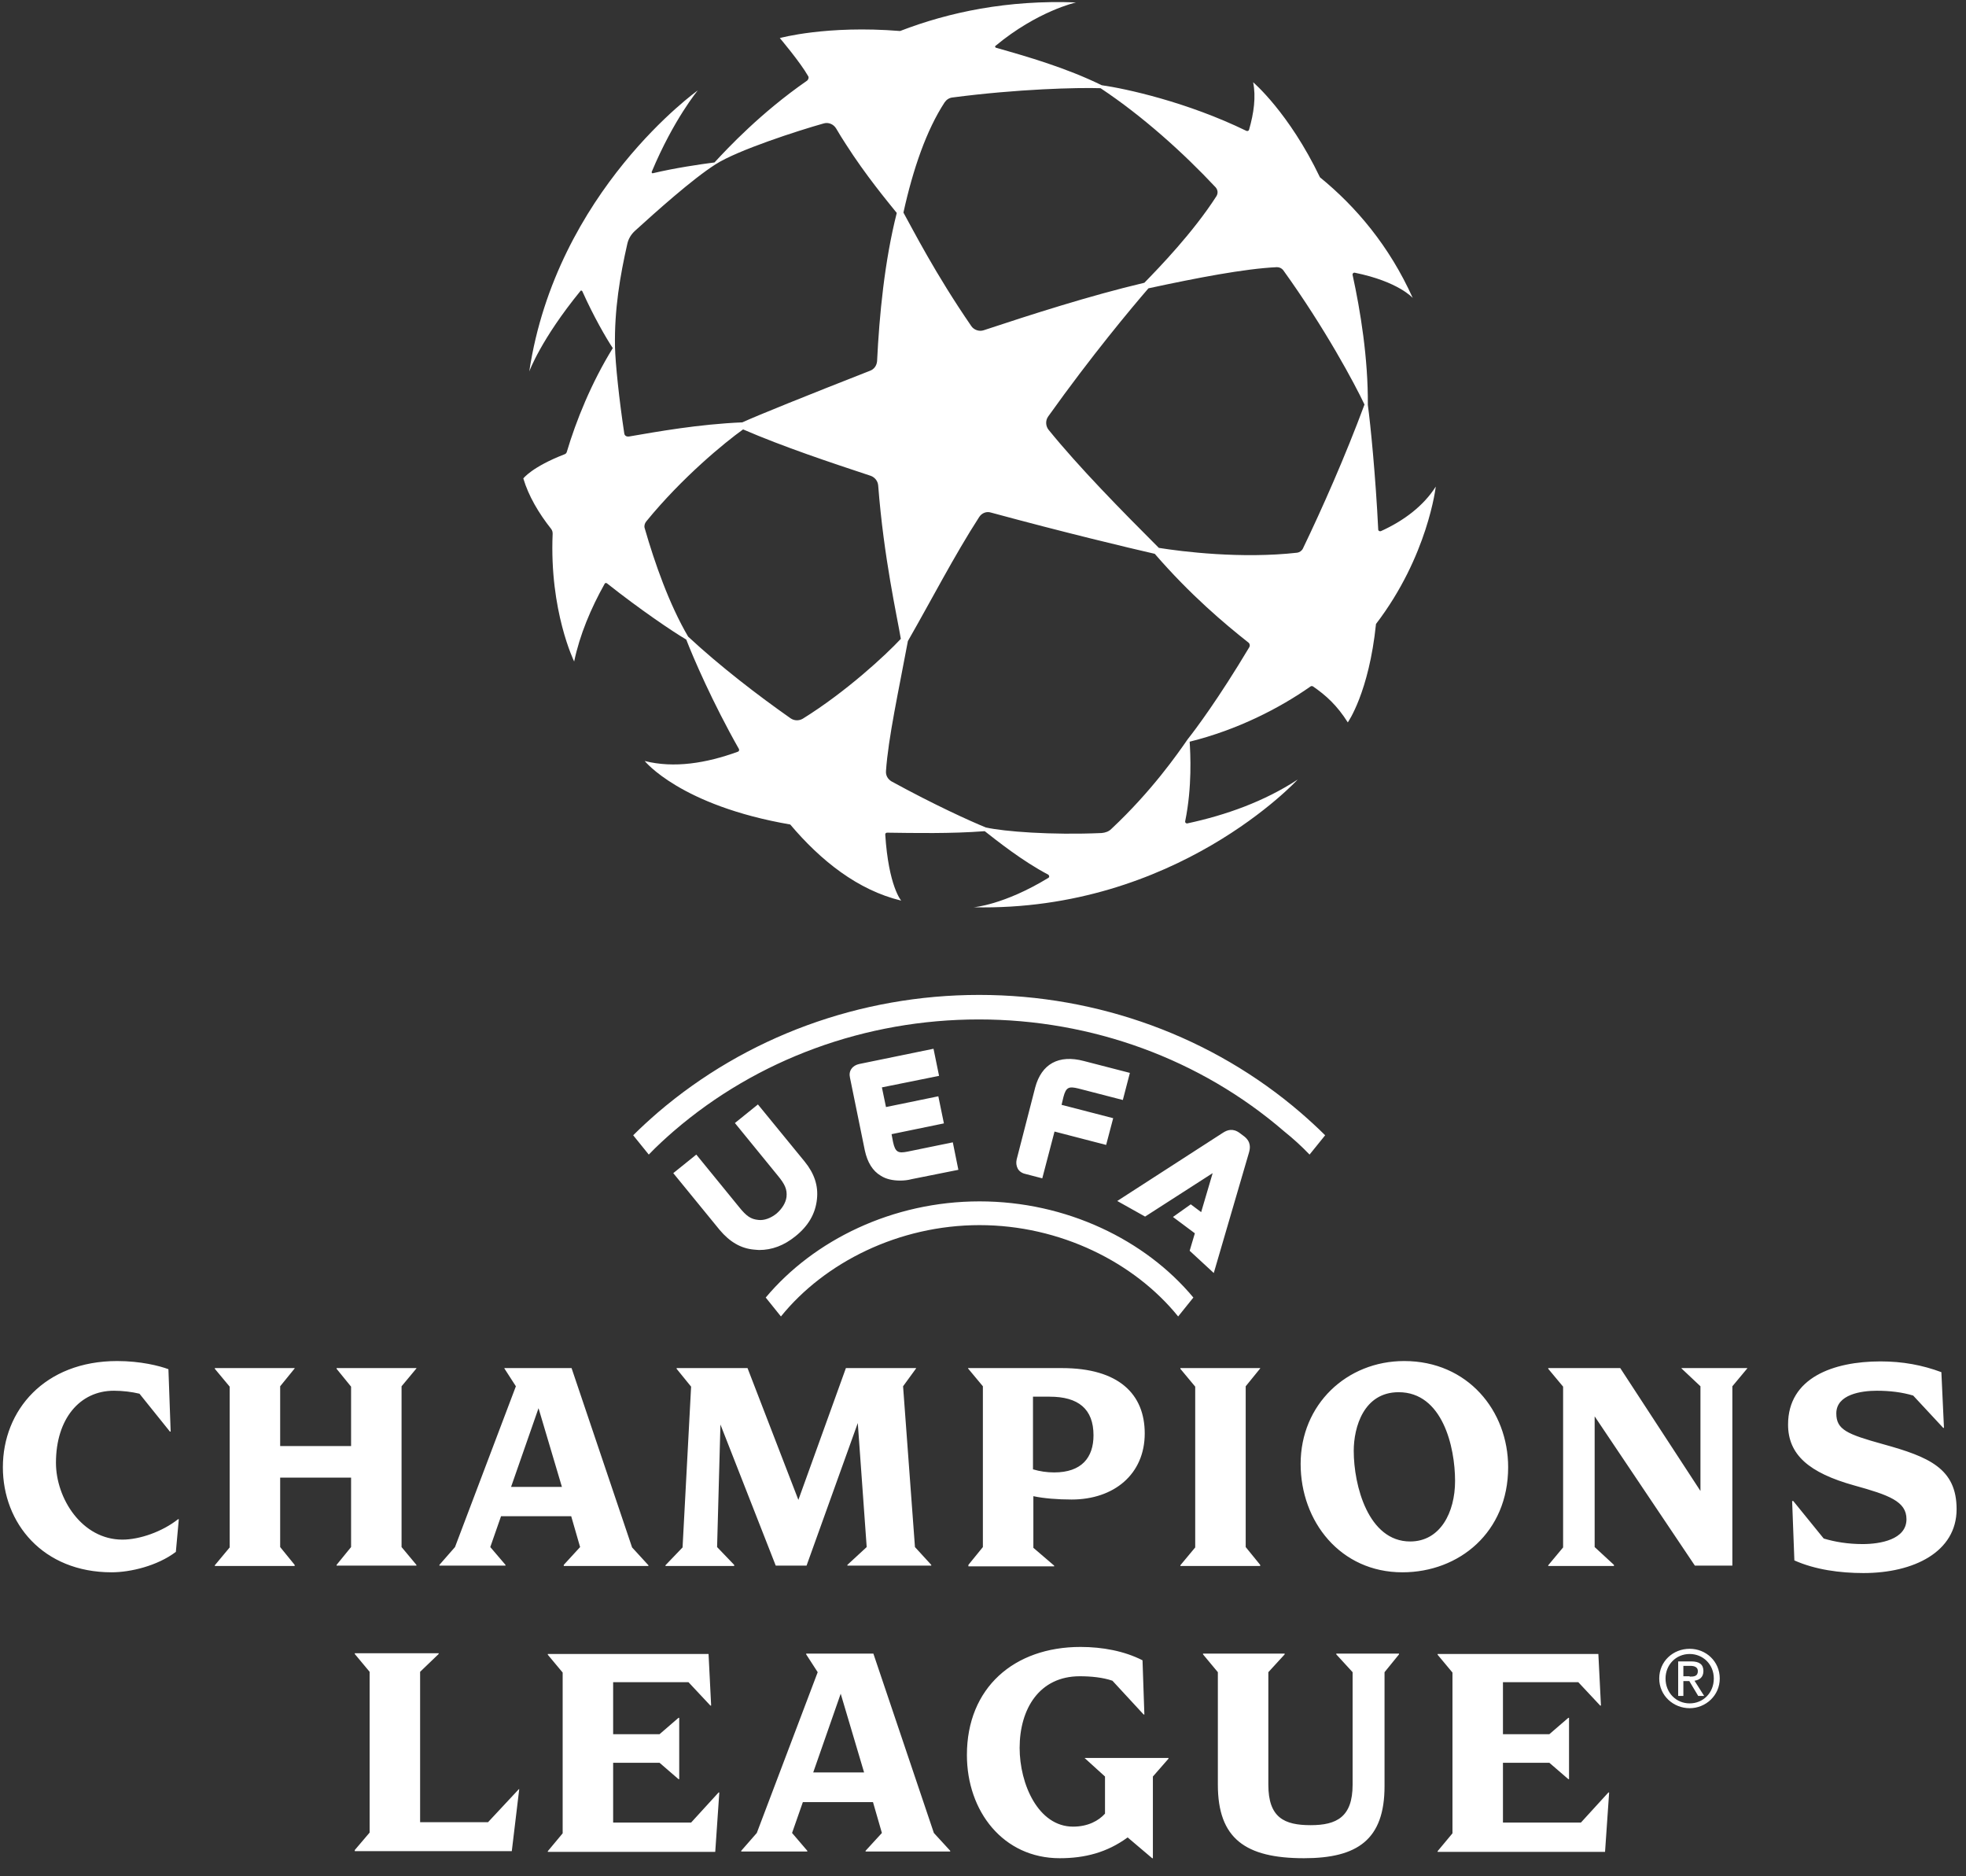 <svg width="87" height="83" viewBox="0 0 87 83" fill="none" xmlns="http://www.w3.org/2000/svg">
<rect x="0" y="0" width="87" height="83" fill="#333333" stroke="none"/>
<g id="UEFA_Champions_League_logo_(2021) 1" clip-path="url(#clip0_1369_7981)">
<path id="Vector" d="M57.655 24.272C57.606 24.37 57.507 24.436 57.409 24.452C54.928 24.732 52.3 24.403 51.281 24.239C49.589 22.547 47.749 20.674 46.402 19.015C46.271 18.851 46.255 18.604 46.386 18.424C48.308 15.729 50.082 13.61 50.821 12.756C52.957 12.296 55.076 11.886 56.505 11.82C56.62 11.82 56.719 11.869 56.784 11.951C58.641 14.53 59.955 16.994 60.382 17.898C59.528 20.198 58.509 22.497 57.655 24.272ZM55.289 28.625C53.926 30.908 52.891 32.288 52.563 32.699C52.119 33.34 50.969 34.999 49.179 36.674C49.064 36.789 48.916 36.839 48.752 36.855C46.517 36.953 44.431 36.789 43.626 36.609C42.936 36.329 41.343 35.606 39.454 34.572C39.289 34.473 39.191 34.309 39.207 34.112C39.306 32.65 39.766 30.563 40.176 28.362C41.195 26.588 42.246 24.551 43.331 22.875C43.446 22.695 43.659 22.613 43.856 22.678C47.125 23.565 49.951 24.239 51.101 24.502C52.678 26.325 54.205 27.606 55.224 28.411C55.306 28.461 55.322 28.559 55.289 28.625ZM35.528 31.795C35.363 31.894 35.15 31.894 34.985 31.779C33.556 30.777 31.864 29.479 30.451 28.165C29.614 26.736 28.973 24.912 28.529 23.368C28.497 23.27 28.529 23.155 28.595 23.073C30.189 21.118 32.078 19.573 32.883 18.998C34.673 19.771 36.743 20.46 38.534 21.052C38.714 21.118 38.846 21.282 38.862 21.479C39.109 24.682 39.7 27.278 39.864 28.264C39.191 28.986 37.433 30.613 35.528 31.795ZM27.626 19.179C27.396 17.668 27.232 16.075 27.215 15.352C27.182 13.676 27.445 12.181 27.757 10.801C27.807 10.571 27.922 10.374 28.102 10.21C29.006 9.389 30.632 7.927 31.667 7.269C32.636 6.645 35.33 5.775 36.447 5.462C36.661 5.397 36.891 5.495 37.006 5.692C37.137 5.922 37.285 6.152 37.433 6.382C38.304 7.746 39.273 8.912 39.684 9.421C39.142 11.557 38.911 13.955 38.813 15.976C38.797 16.173 38.681 16.337 38.501 16.403C35.692 17.504 33.573 18.358 32.85 18.686C30.911 18.768 29.088 19.097 27.84 19.311C27.724 19.327 27.642 19.278 27.626 19.179ZM41.803 4.526C41.885 4.411 42 4.329 42.148 4.313C45.039 3.935 47.684 3.869 48.702 3.902C50.559 5.134 52.365 6.76 53.795 8.288C53.893 8.403 53.91 8.551 53.828 8.682C52.793 10.292 51.298 11.836 50.641 12.51C48.209 13.085 45.614 13.922 43.528 14.612C43.331 14.678 43.1 14.596 42.986 14.432C41.392 12.116 40.39 10.144 39.979 9.405C40.406 7.467 40.998 5.758 41.803 4.526ZM61.105 23.5C61.056 23.516 60.99 23.483 60.99 23.434C60.875 21.068 60.645 18.752 60.53 17.914C60.546 15.861 60.201 13.742 59.856 12.165C59.84 12.116 59.889 12.05 59.955 12.066C61.893 12.46 62.517 13.183 62.517 13.183C61.483 10.883 60.004 9.142 58.411 7.844C57.031 4.97 55.454 3.639 55.454 3.639C55.585 4.28 55.487 5.002 55.273 5.742C55.257 5.791 55.207 5.807 55.158 5.791C52.53 4.51 49.803 3.918 48.752 3.77C47.174 2.998 45.466 2.506 44.07 2.111C44.037 2.095 44.02 2.046 44.053 2.029C45.91 0.485 47.618 0.107 47.618 0.107C44.595 -0.008 42 0.534 39.831 1.372C36.579 1.109 34.509 1.684 34.509 1.684C34.509 1.684 35.413 2.752 35.758 3.36C35.807 3.425 35.774 3.524 35.708 3.573C33.671 4.986 32.209 6.547 31.618 7.187C30.977 7.269 29.86 7.434 28.891 7.664C28.858 7.68 28.825 7.631 28.842 7.598C29.811 5.282 30.879 4 30.879 4C30.879 4 24.62 8.452 23.421 16.436C23.421 16.436 23.93 15.023 25.688 12.871C25.704 12.838 25.753 12.855 25.77 12.888C26.262 13.988 26.821 14.957 27.117 15.401C26.164 16.945 25.49 18.621 25.08 20.001C25.063 20.05 25.03 20.083 24.981 20.099C23.536 20.658 23.158 21.167 23.158 21.167C23.388 21.939 23.831 22.695 24.39 23.401C24.439 23.467 24.456 23.532 24.456 23.615C24.308 27.032 25.408 29.266 25.408 29.266C25.655 28.083 26.148 26.916 26.755 25.832C26.772 25.783 26.837 25.783 26.87 25.816C28.299 26.949 29.778 27.951 30.369 28.296C30.665 29.068 31.536 31.089 32.702 33.142C32.718 33.192 32.702 33.241 32.653 33.257C31.256 33.767 29.827 33.997 28.529 33.668C28.529 33.668 30.107 35.639 34.969 36.477C36.316 38.071 37.959 39.385 39.881 39.845C39.881 39.845 39.322 39.221 39.174 36.921C39.174 36.871 39.207 36.839 39.257 36.839C40.456 36.855 42.082 36.888 43.577 36.773C44.102 37.184 45.252 38.103 46.386 38.695C46.435 38.728 46.452 38.81 46.386 38.843C44.415 40.042 43.084 40.14 43.084 40.14C52.053 40.338 57.425 34.489 57.425 34.489C55.947 35.459 54.238 36.066 52.546 36.428C52.497 36.444 52.431 36.395 52.448 36.329C52.76 34.802 52.678 33.34 52.645 32.814C54.764 32.288 56.62 31.335 58 30.366C58.033 30.35 58.066 30.35 58.099 30.366C58.673 30.76 59.166 31.204 59.643 31.96C59.643 31.96 60.579 30.645 60.891 27.606C63.191 24.6 63.536 21.528 63.536 21.528C62.994 22.383 62.123 23.04 61.105 23.5ZM43.347 53.151C39.503 53.151 36.02 54.859 33.885 57.406L34.558 58.243C36.497 55.845 39.782 54.202 43.347 54.202C46.912 54.202 50.197 55.845 52.136 58.243L52.809 57.406C50.69 54.859 47.191 53.151 43.347 53.151ZM34.361 53.693C34.115 53.89 33.819 54.005 33.556 53.972C33.228 53.939 33.031 53.808 32.702 53.397L30.813 51.081L29.794 51.902L31.848 54.416C32.291 54.941 32.784 55.237 33.376 55.286C33.441 55.286 33.507 55.303 33.589 55.303C34.164 55.303 34.69 55.106 35.199 54.695C35.774 54.235 36.086 53.693 36.152 53.052C36.217 52.461 36.037 51.919 35.61 51.393L33.54 48.863L32.521 49.685L34.41 52.001C34.739 52.395 34.838 52.625 34.805 52.954C34.772 53.217 34.608 53.479 34.361 53.693ZM41.31 46.399L38.025 47.073C37.877 47.106 37.762 47.171 37.679 47.286C37.597 47.401 37.581 47.533 37.614 47.681L38.271 50.9C38.386 51.426 38.616 51.804 38.977 52.017C39.207 52.165 39.503 52.231 39.831 52.231C39.996 52.231 40.176 52.215 40.357 52.165L42.41 51.755L42.164 50.539L40.16 50.95C39.749 51.032 39.618 50.982 39.519 50.523L39.454 50.178L41.77 49.701L41.523 48.502L39.207 48.978L39.026 48.108L41.556 47.598L41.31 46.399ZM47.717 48.157L49.688 48.666L50 47.467L47.963 46.941C46.846 46.646 46.09 47.073 45.811 48.108L44.99 51.295C44.957 51.442 44.973 51.574 45.039 51.705C45.105 51.82 45.22 51.902 45.367 51.935L46.123 52.132L46.665 50.062L48.949 50.654L49.261 49.471L46.977 48.88L47.059 48.535C47.174 48.091 47.306 48.058 47.717 48.157ZM57.951 51.081L58.641 50.227C58.296 49.882 57.934 49.553 57.556 49.225C53.663 45.874 48.604 44.017 43.331 44.017C38.057 44.017 33.014 45.874 29.104 49.225C28.727 49.553 28.365 49.882 28.02 50.227L28.71 51.081C29.055 50.72 29.433 50.375 29.811 50.046C33.507 46.859 38.304 45.102 43.314 45.102C48.324 45.102 53.121 46.859 56.817 50.046C57.228 50.375 57.606 50.72 57.951 51.081ZM52.645 55.336L52.875 54.564L51.906 53.841L52.694 53.282L53.154 53.627L53.663 51.902L50.673 53.824L49.441 53.134L54.123 50.112C54.304 49.997 54.55 49.898 54.862 50.128L55.059 50.276C55.372 50.523 55.322 50.802 55.273 50.982L53.712 56.321L52.645 55.336ZM30.583 80.634H27.133V77.989H29.187L30.024 78.712H30.057V76.001H30.024L29.187 76.724H27.133V74.424H30.468L31.437 75.459H31.47L31.355 73.176H24.242V73.209L24.899 73.997V81.11L24.242 81.899V81.931H31.651L31.831 79.303H31.799L30.583 80.634ZM31.881 63.024L34.328 69.266H35.692L37.959 62.958L38.353 68.445L37.499 69.233V69.266H41.211V69.233L40.489 68.445L39.963 61.332L40.538 60.543V60.527H37.433L35.33 66.358L33.08 60.527H29.942V60.559L30.583 61.348L30.205 68.461L29.449 69.25V69.282H32.489V69.233L31.733 68.445L31.881 63.024ZM21.597 80.617H18.591V73.964L19.412 73.176V73.143H15.7V73.176L16.357 73.964V81.077L15.7 81.849V81.899H22.648L22.977 79.155H22.961L21.597 80.617ZM14.895 69.233V69.266H18.427V69.233L17.77 68.445V61.332L18.427 60.543V60.527H14.895V60.559L15.536 61.348V63.976H12.398V61.332L13.039 60.543V60.527H9.507V60.559L10.164 61.348V68.461L9.507 69.25V69.282H13.039V69.233L12.398 68.445V65.373H15.536V68.445L14.895 69.233ZM69.959 80.634H66.509V77.989H68.563L69.401 78.712H69.433V76.001H69.401L68.563 76.724H66.509V74.424H69.844L70.813 75.459H70.846L70.731 73.176H63.618V73.209L64.275 73.997V81.11L63.618 81.899V81.931H71.027L71.208 79.303H71.175L69.959 80.634ZM38.238 78.416L37.203 74.933L35.987 78.416H38.238ZM41.326 81.094L42.049 81.882V81.915H38.304V81.882L39.026 81.094L38.632 79.73H35.528L35.051 81.094L35.725 81.882V81.915H32.801V81.882L33.49 81.094L36.185 73.981L35.675 73.192V73.159H38.649L41.326 81.094ZM5.416 68.116C3.626 68.116 2.476 66.293 2.476 64.716C2.476 62.777 3.527 61.529 5.038 61.529C5.433 61.529 5.827 61.578 6.172 61.66L7.519 63.336H7.552L7.453 60.576C7.059 60.428 6.221 60.215 5.186 60.215C1.967 60.215 0.127 62.399 0.127 64.913C0.127 67.393 1.901 69.562 4.94 69.562C5.761 69.562 6.96 69.282 7.782 68.658L7.913 67.213H7.88C7.174 67.771 6.172 68.116 5.416 68.116ZM55.766 69.233L55.125 68.445V61.332L55.766 60.543V60.527H52.234V60.559L52.891 61.348V68.461L52.234 69.25V69.282H55.766V69.233ZM48.029 77.808L48.899 78.597V80.239C48.62 80.552 48.144 80.814 47.487 80.814C45.942 80.814 45.121 78.925 45.121 77.332C45.121 75.607 45.992 74.161 47.782 74.161C48.275 74.161 48.801 74.211 49.228 74.359L50.608 75.853H50.641L50.559 73.455C49.754 73.044 48.784 72.864 47.815 72.864C44.875 72.864 42.788 74.671 42.788 77.644C42.788 80.141 44.398 82.211 46.895 82.211C47.996 82.211 48.981 81.964 49.901 81.291L50.986 82.211H51.018V78.597L51.708 77.808V77.775H48.012V77.808H48.029ZM45.729 65.011C46.008 65.094 46.32 65.143 46.649 65.143C47.864 65.143 48.39 64.486 48.39 63.5C48.39 62.334 47.717 61.792 46.452 61.792H45.712V65.011H45.729ZM43.495 68.445V61.332L42.838 60.543V60.527H46.994C49.507 60.527 50.657 61.677 50.657 63.418C50.657 65.225 49.294 66.342 47.421 66.342C46.813 66.342 46.189 66.293 45.729 66.194V68.478L46.649 69.266V69.299H42.854V69.233L43.495 68.445ZM64.39 65.521C64.39 64.009 63.832 61.594 61.893 61.594C60.349 61.594 59.906 63.139 59.906 64.19C59.906 65.718 60.546 68.198 62.403 68.198C63.733 68.198 64.39 66.917 64.39 65.521ZM62.058 69.562C59.314 69.562 57.556 67.311 57.556 64.765C57.556 62.137 59.593 60.215 62.14 60.215C64.949 60.215 66.739 62.416 66.739 64.913C66.739 67.788 64.571 69.562 62.058 69.562ZM59.133 73.192L59.856 73.981V78.958C59.856 80.387 59.15 80.749 58 80.749C56.834 80.749 56.127 80.42 56.127 78.958V73.981L56.85 73.192V73.159H53.236V73.192L53.893 73.981V78.958C53.893 81.34 55.109 82.211 57.704 82.211C60.07 82.211 61.269 81.389 61.269 79.024V73.981L61.91 73.192V73.159H59.133V73.192ZM75.84 74.26C75.84 73.636 75.364 73.176 74.772 73.176C74.165 73.176 73.704 73.652 73.704 74.26C73.704 74.901 74.181 75.361 74.772 75.361C75.364 75.361 75.84 74.901 75.84 74.26ZM76.103 74.26C76.103 75.016 75.479 75.574 74.772 75.574C74.049 75.574 73.425 75.016 73.425 74.26C73.425 73.504 74.033 72.946 74.772 72.946C75.495 72.946 76.103 73.504 76.103 74.26ZM74.772 74.178C74.969 74.178 75.134 74.161 75.134 73.931C75.134 73.751 74.969 73.701 74.805 73.701H74.493V74.161H74.772V74.178ZM74.986 74.359L75.413 75.032H75.15L74.756 74.375H74.493V75.032H74.263V73.504H74.838C75.199 73.504 75.38 73.636 75.38 73.931C75.38 74.211 75.199 74.326 74.986 74.359ZM74.411 60.543L75.249 61.332V65.964L71.7 60.527H68.513V60.559L69.171 61.348V68.461L68.513 69.25V69.282H71.421V69.233L70.567 68.445V62.662L75.002 69.266H76.661V61.332L77.319 60.543V60.527H74.411V60.543ZM83.331 63.894C81.737 63.451 81.261 63.254 81.261 62.531C81.261 61.693 82.362 61.529 83.052 61.529C83.627 61.529 84.169 61.594 84.662 61.742L85.992 63.172H86.025L85.91 60.707C85.072 60.395 84.201 60.231 83.216 60.231C81.13 60.231 79.126 60.954 79.126 63.024C79.126 64.354 80.045 65.159 82.05 65.718C83.594 66.145 84.366 66.424 84.366 67.213C84.366 68.116 83.2 68.313 82.427 68.313C81.77 68.313 81.195 68.215 80.703 68.067L79.356 66.408H79.306L79.405 69.036C80.325 69.447 81.425 69.595 82.46 69.595C84.694 69.595 86.584 68.658 86.584 66.769C86.584 64.962 85.352 64.453 83.331 63.894ZM22.616 65.783H24.866L23.831 62.301L22.616 65.783ZM22.369 69.266H19.445V69.233L20.135 68.445L22.829 61.332L22.32 60.543V60.527H25.293L27.971 68.461L28.694 69.25V69.282H24.948V69.233L25.671 68.445L25.277 67.081H22.172L21.696 68.445L22.369 69.233V69.266Z" fill="white"/>
</g>
<defs>
<clipPath id="clip0_1369_7981">
<rect width="86.457" height="82.136" fill="white" transform="translate(0.127 0.076)"/>
</clipPath>
</defs>
</svg>
